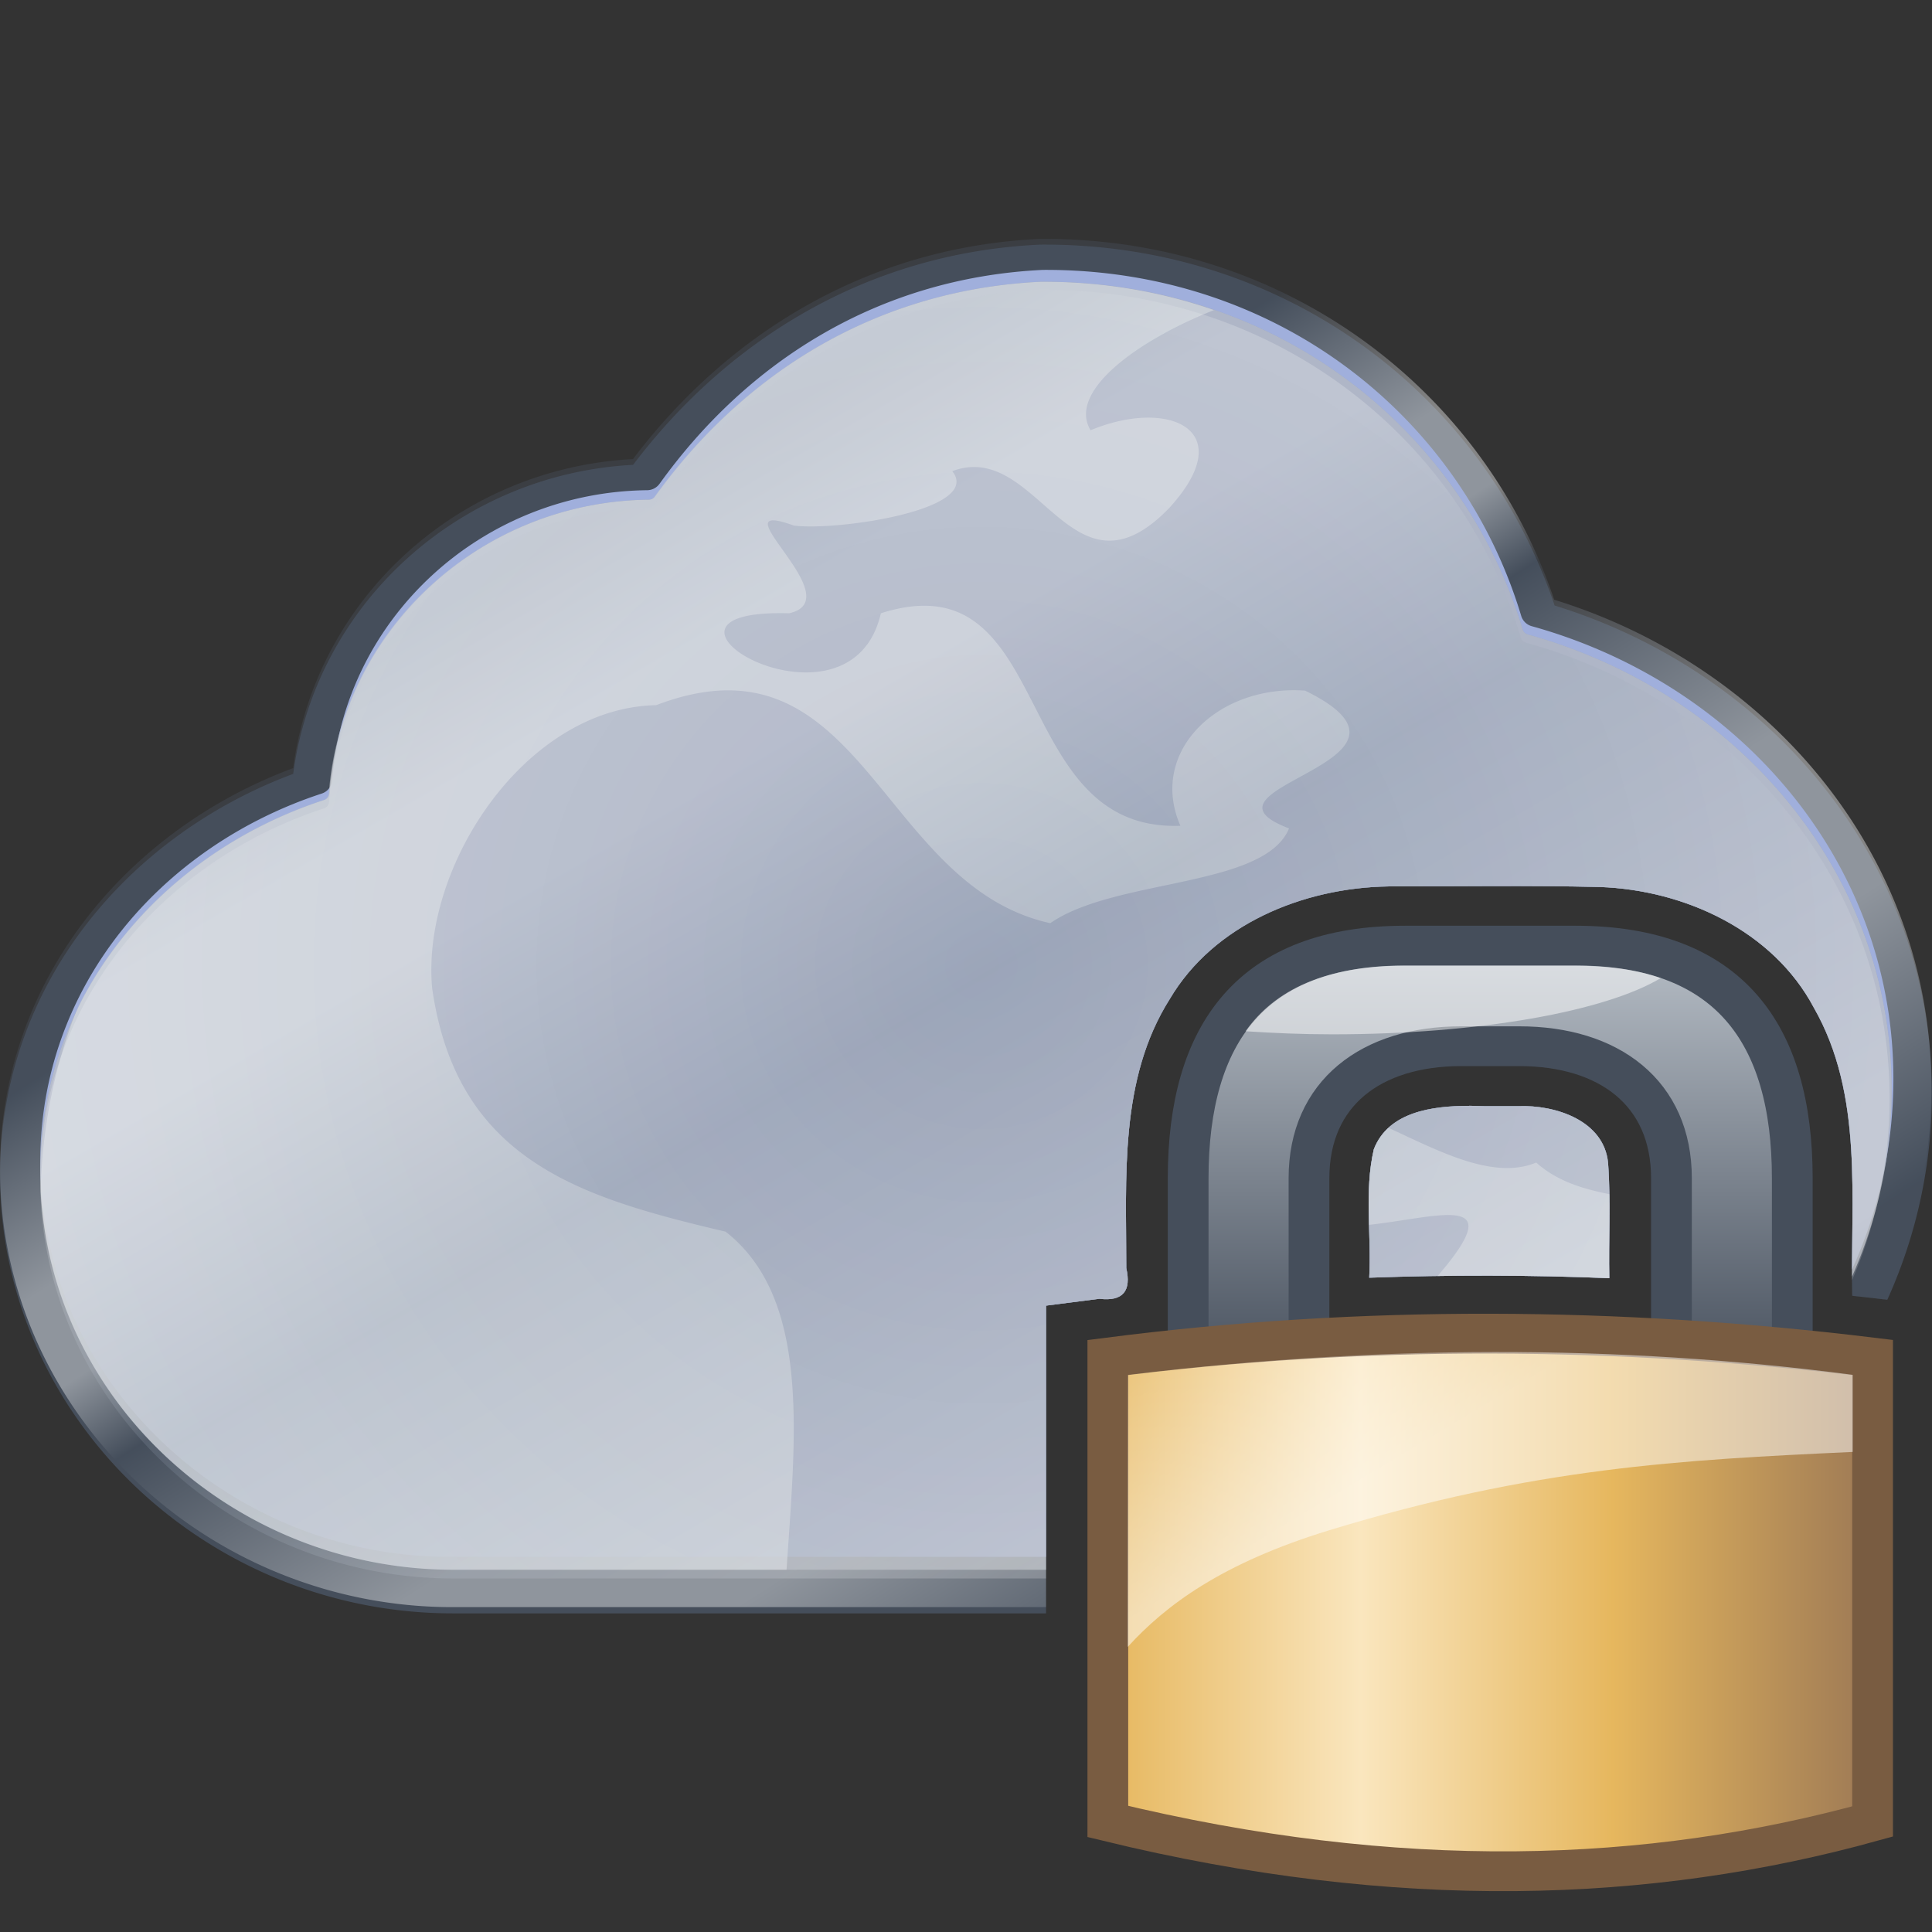 <?xml version="1.0" encoding="UTF-8" standalone="no"?>
<!-- Created with Inkscape (http://www.inkscape.org/) -->

<svg
   width="48"
   height="48"
   viewBox="0 0 48 48"
   id="svg4136"
   version="1.1"
   inkscape:version="1.3 (0e150ed6c4, 2023-07-21)"
   sodipodi:docname="cloud_lock_48.svg"
   inkscape:export-filename="icon.svg"
   inkscape:export-xdpi="96"
   inkscape:export-ydpi="96"
   xmlns:inkscape="http://www.inkscape.org/namespaces/inkscape"
   xmlns:sodipodi="http://sodipodi.sourceforge.net/DTD/sodipodi-0.dtd"
   xmlns:xlink="http://www.w3.org/1999/xlink"
   xmlns="http://www.w3.org/2000/svg"
   xmlns:svg="http://www.w3.org/2000/svg"
   xmlns:rdf="http://www.w3.org/1999/02/22-rdf-syntax-ns#"
   xmlns:cc="http://creativecommons.org/ns#"
   xmlns:dc="http://purl.org/dc/elements/1.1/">
  <rect x="0" y="0" width="48" height="48" fill="#333333" stroke="none"/>
  <defs
     id="defs4138">
    <linearGradient
       id="linearGradient3113">
      <stop
         style="stop-color:#c1c8d0;stop-opacity:1;"
         offset="0"
         id="stop3115" />
      <stop
         id="stop3117"
         offset="0.058"
         style="stop-color:#c1c8d0;stop-opacity:1;" />
      <stop
         style="stop-color:#ffffff;stop-opacity:1"
         offset="0.167"
         id="stop3119" />
      <stop
         style="stop-color:#ffffff;stop-opacity:1"
         offset="0.248"
         id="stop3121" />
      <stop
         style="stop-color:#93a0b1;stop-opacity:1"
         offset="0.45"
         id="stop3123" />
      <stop
         id="stop3125"
         offset="0.811"
         style="stop-color:#ffffff;stop-opacity:1" />
      <stop
         style="stop-color:#ffffff;stop-opacity:1"
         offset="0.879"
         id="stop3127" />
      <stop
         id="stop3129"
         offset="1"
         style="stop-color:#707985;stop-opacity:1" />
    </linearGradient>
    <linearGradient
       id="linearGradient3979">
      <stop
         style="stop-color:#454e5b;stop-opacity:1"
         offset="0"
         id="stop3981" />
      <stop
         id="stop3983"
         offset="0.071"
         style="stop-color:#454e5b;stop-opacity:1" />
      <stop
         style="stop-color:#ffffff;stop-opacity:1"
         offset="0.214"
         id="stop3985" />
      <stop
         style="stop-color:#ffffff;stop-opacity:1"
         offset="0.286"
         id="stop3987" />
      <stop
         style="stop-color:#454e5b;stop-opacity:1"
         offset="0.357"
         id="stop3989" />
      <stop
         id="stop3991"
         offset="0.571"
         style="stop-color:#ffffff;stop-opacity:1" />
      <stop
         style="stop-color:#ffffff;stop-opacity:1"
         offset="0.714"
         id="stop3993" />
      <stop
         style="stop-color:#454e5b;stop-opacity:1"
         offset="0.929"
         id="stop3995" />
      <stop
         id="stop3997"
         offset="1"
         style="stop-color:#454e5b;stop-opacity:1" />
    </linearGradient>
    <linearGradient
       inkscape:collect="always"
       xlink:href="#linearGradient3113"
       id="linearGradient3153"
       x1="45"
       y1="947.362"
       x2="95"
       y2="1032.362"
       gradientUnits="userSpaceOnUse" />
    <linearGradient
       inkscape:collect="always"
       id="linearGradient4432-7">
      <stop
         style="stop-color:#ffffff;stop-opacity:0.5"
         offset="0"
         id="stop4434-4" />
      <stop
         style="stop-color:#ffffff;stop-opacity:1"
         offset="1"
         id="stop4436-0" />
    </linearGradient>
    <linearGradient
       inkscape:collect="always"
       xlink:href="#linearGradient3979"
       id="linearGradient3109"
       gradientUnits="userSpaceOnUse"
       gradientTransform="matrix(1,0,0,1.001,0,-0.163)"
       x1="50"
       y1="957.362"
       x2="94.5"
       y2="1026.862" />
    <radialGradient
       inkscape:collect="always"
       xlink:href="#linearGradient4432-7"
       id="radialGradient955"
       gradientUnits="userSpaceOnUse"
       gradientTransform="matrix(1.075,-6.124019e-6,2.7241143e-8,1.059,-3.228,-60.744)"
       cx="25.684"
       cy="1028.408"
       fx="25.684"
       fy="1028.408"
       r="23" />
    <linearGradient
       id="linearGradient3279">
      <stop
         id="stop3281"
         offset="0"
         style="stop-color:#454e5b;stop-opacity:1" />
      <stop
         id="stop3283"
         offset="1"
         style="stop-color:#c1c8d0;stop-opacity:1" />
    </linearGradient>
    <linearGradient
       id="linearGradient3253">
      <stop
         id="stop3255"
         offset="0"
         style="stop-color:#e6b75e;stop-opacity:1" />
      <stop
         style="stop-color:#fae6be;stop-opacity:1;"
         offset="0.33"
         id="stop3261" />
      <stop
         id="stop3263"
         offset="0.66"
         style="stop-color:#e6b75e;stop-opacity:1;" />
      <stop
         id="stop3257"
         offset="1"
         style="stop-color:#9d7955;stop-opacity:1" />
    </linearGradient>
    <linearGradient
       inkscape:collect="always"
       xlink:href="#linearGradient3279"
       id="linearGradient3297"
       gradientUnits="userSpaceOnUse"
       gradientTransform="matrix(1.204,0,0,1.17,-5.51,26.049)"
       x1="39.807"
       y1="7.001"
       x2="39.807"
       y2="-7.001" />
    <linearGradient
       inkscape:collect="always"
       xlink:href="#linearGradient3253"
       id="linearGradient3299"
       gradientUnits="userSpaceOnUse"
       gradientTransform="matrix(1.194,0,0,0.818,-5.365,26.991)"
       x1="35.5"
       y1="17.002"
       x2="56.442"
       y2="17.002" />
    <linearGradient
       inkscape:collect="always"
       xlink:href="#linearGradient3026"
       id="linearGradient3301"
       gradientUnits="userSpaceOnUse"
       gradientTransform="matrix(0.878,0,0,0.694,21.426,26.414)"
       x1="24.553"
       y1="17.562"
       x2="16"
       y2="6.55" />
    <linearGradient
       id="linearGradient3026"
       inkscape:collect="always">
      <stop
         id="stop3028"
         offset="0"
         style="stop-color:#ffffff;stop-opacity:1;" />
      <stop
         id="stop3030"
         offset="1"
         style="stop-color:#ffffff;stop-opacity:0;" />
    </linearGradient>
    <clipPath
       clipPathUnits="userSpaceOnUse"
       id="clipPath17">
      <path
         id="path18"
         style="opacity:1;fill:#000000;stroke:none;stroke-linejoin:round"
         d="m 0,1004.362 v 48 h 48 v -1.605 c -1.861,0.534 -3.749,0.988 -5.672,1.248 -5.459,0.779 -11.035,0.172 -16.34,-1.213 v -13.992 c 0.443,-0.057 0.885,-0.113 1.328,-0.17 0.597,0.071 0.792,-0.207 0.666,-0.762 0.003,-2.251 -0.183,-4.686 1.082,-6.688 1.094,-1.85 3.311,-2.763 5.43,-2.795 1.751,0 3.505,-0.028 5.256,0.014 2.123,0.077 4.303,1.096 5.311,2.992 1.252,2.184 0.906,4.767 0.957,7.164 0.662,0.068 1.322,0.157 1.982,0.236 v -32.43 z m 36.502,27.475 c -0.924,0 -2.009,0.15 -2.369,1.078 -0.243,1.041 -0.057,2.13 -0.115,3.191 1.988,-0.071 3.978,-0.069 5.965,0.012 -0.02,-0.955 0.04,-1.913 -0.031,-2.865 -0.1,-1.048 -1.302,-1.445 -2.23,-1.408 h -0.834 c -0.123,0 -0.253,-0.01 -0.385,-0.01 z" />
    </clipPath>
  </defs>
  <sodipodi:namedview
     id="base"
     pagecolor="#ffffff"
     bordercolor="#666666"
     borderopacity="1.0"
     inkscape:pageopacity="0.0"
     inkscape:pageshadow="2"
     inkscape:zoom="5.6568539"
     inkscape:cx="3.5355341"
     inkscape:cy="57.540818"
     inkscape:document-units="px"
     inkscape:current-layer="layer1"
     showgrid="true"
     units="px"
     inkscape:window-width="2560"
     inkscape:window-height="1369"
     inkscape:window-x="3832"
     inkscape:window-y="-8"
     inkscape:window-maximized="1"
     showguides="true"
     inkscape:guide-bbox="true"
     inkscape:showpageshadow="2"
     inkscape:pagecheckerboard="0"
     inkscape:deskcolor="#d1d1d1">
    <inkscape:grid
       type="xygrid"
       id="grid4684"
       empspacing="5"
       visible="true"
       enabled="true"
       snapvisiblegridlinesonly="true"
       originx="0"
       originy="0"
       spacingy="1"
       spacingx="1"
       units="px" />
    <sodipodi:guide
       position="0,-13"
       orientation="1,0"
       id="guide4136"
       inkscape:locked="false" />
    <sodipodi:guide
       position="8,64"
       orientation="0,1"
       id="guide4138"
       inkscape:locked="false" />
    <sodipodi:guide
       position="64,-20"
       orientation="1,0"
       id="guide4140"
       inkscape:locked="false" />
    <sodipodi:guide
       position="8,-26"
       orientation="0,1"
       id="guide4142"
       inkscape:locked="false" />
  </sodipodi:namedview>
  <g
     inkscape:label="Ebene 1"
     inkscape:groupmode="layer"
     id="layer1"
     transform="translate(0,-1004.362)">
    <g
       id="g17"
       clip-path="url(#clipPath17)">
      <path
         transform="matrix(0.387,0,0,0.382,-0.382,651.22)"
         d="m 67.799,940.363 a 2.011,2.011 0 0 0 -0.084,0.004 c -11.126,0.537 -20.069,6.271 -26.084,14.32 -11.188,0.598 -20.365,9.074 -21.822,20.1 -10.748,4.056 -18.819,13.907 -18.82,26.088 0.002,15.833 13.296,28.514 29.074,28.512 h 25.625 14.625 20.156 c 18.809,0 34.541,-15.078 34.543,-33.855 a 2.011,2.011 0 0 0 0,-0.002 c -0.016,-15.059 -10.392,-27.362 -24.221,-31.693 -4.54,-13.677 -17.296,-23.573 -32.992,-23.473 z"
         id="path3111"
         style="color:#000000;font-style:normal;font-variant:normal;font-weight:normal;font-stretch:normal;font-size:medium;line-height:normal;font-family:sans-serif;text-indent:0;text-align:start;text-decoration:none;text-decoration-line:none;letter-spacing:normal;word-spacing:normal;text-transform:none;writing-mode:lr-tb;direction:ltr;baseline-shift:baseline;text-anchor:start;display:inline;overflow:visible;visibility:visible;fill:#454e5b;fill-opacity:1;fill-rule:nonzero;stroke:none;stroke-width:2.433;enable-background:accumulate"
         inkscape:original="M 67.8125 942.375 C 56.9656 942.8981 48.33725 948.54108 42.625 956.59375 C 31.57765 956.71889 22.41055 965.27078 21.59375 976.21875 C 10.99299 979.73325 3.001345 989.16671 3 1000.875 C 3.0017 1015.5818 15.35976 1027.3775 30.0625 1027.375 L 55.6875 1027.375 L 70.3125 1027.375 L 90.46875 1027.375 C 108.2052 1027.375 122.99845 1013.1853 123 995.53125 C 122.985 981.04376 112.79755 969.21458 99.25 965.40625 C 95.26725 952.02251 83.0336 942.27789 67.8125 942.375 z "
         inkscape:radius="2.0108654"
         sodipodi:type="inkscape:offset" />
      <path
         transform="matrix(0.387,0,0,0.382,-0.389,651.072)"
         d="m 67.799,940.381 a 1.995,1.995 0 0 0 -0.082,0.002 c -11.123,0.536 -20.064,6.27 -26.076,14.318 -11.188,0.593 -20.364,9.072 -21.816,20.098 -10.747,4.051 -18.817,13.898 -18.818,26.076 0.002,15.824 13.287,28.497 29.057,28.494 h 25.625 14.625 20.156 c 18.8,0 34.524,-15.069 34.525,-33.838 a 1.995,1.995 0 0 0 0,-0.002 c -0.016,-15.054 -10.389,-27.354 -24.215,-31.682 -4.536,-13.673 -17.289,-23.567 -32.98,-23.467 z"
         id="path3107"
         style="color:#000000;font-style:normal;font-variant:normal;font-weight:normal;font-stretch:normal;font-size:medium;line-height:normal;font-family:sans-serif;text-indent:0;text-align:start;text-decoration:none;text-decoration-line:none;letter-spacing:normal;word-spacing:normal;text-transform:none;writing-mode:lr-tb;direction:ltr;baseline-shift:baseline;text-anchor:start;display:inline;overflow:visible;visibility:visible;opacity:0.4;fill:url(#linearGradient3109);fill-opacity:1;fill-rule:nonzero;stroke:none;stroke-width:2.432;enable-background:accumulate"
         inkscape:original="M 67.8125 942.375 C 56.9656 942.89809 48.33725 948.54114 42.625 956.59375 C 31.57765 956.71889 22.41055 965.27087 21.59375 976.21875 C 10.99299 979.73322 3.001345 989.16615 3 1000.875 C 3.0017 1015.5817 15.35976 1027.3775 30.0625 1027.375 L 55.6875 1027.375 L 70.3125 1027.375 L 90.46875 1027.375 C 108.2052 1027.375 122.99845 1013.1859 123 995.53125 C 122.985 981.04387 112.79755 969.21456 99.25 965.40625 C 95.26725 952.02261 83.0336 942.27789 67.8125 942.375 z "
         inkscape:radius="1.994722"
         sodipodi:type="inkscape:offset" />
      <path
         transform="matrix(0.39,0,0,0.385,-0.549,647.877)"
         d="m 67.84,943.352 c -10.525,0.514 -18.855,5.962 -24.42,13.807 a 0.975,0.975 0 0 1 -0.783,0.41 c -10.55,0.12 -19.291,8.277 -20.07,18.723 a 0.975,0.975 0 0 1 -0.666,0.854 c -10.245,3.397 -17.924,12.465 -17.926,23.73 0.002,14.161 11.907,25.528 26.088,25.525 h 25.625 14.625 20.156 c 17.216,0 31.554,-13.758 31.557,-30.867 v -0.002 c -0.015,-14.03 -9.876,-25.487 -23.039,-29.188 a 0.975,0.975 0 0 1 -0.67,-0.66 C 94.454,952.705 82.631,943.267 67.84,943.352 Z"
         id="path3149"
         style="color:#000000;font-style:normal;font-variant:normal;font-weight:normal;font-stretch:normal;font-size:medium;line-height:normal;font-family:sans-serif;text-indent:0;text-align:start;text-decoration:none;text-decoration-line:none;letter-spacing:normal;word-spacing:normal;text-transform:none;writing-mode:lr-tb;direction:ltr;baseline-shift:baseline;text-anchor:start;display:inline;overflow:visible;visibility:visible;fill:#a0afdc;fill-opacity:1;fill-rule:nonzero;stroke:none;stroke-width:2.405;enable-background:accumulate"
         inkscape:original="M 67.8125 942.375 C 56.9656 942.89809 48.33725 948.54114 42.625 956.59375 C 31.57765 956.71889 22.41055 965.27087 21.59375 976.21875 C 10.99299 979.73322 3.001345 989.16615 3 1000.875 C 3.0017 1015.5817 15.35976 1027.3775 30.0625 1027.375 L 55.6875 1027.375 L 70.3125 1027.375 L 90.46875 1027.375 C 108.2052 1027.375 122.99845 1013.1859 123 995.53125 C 122.985 981.04387 112.79755 969.21456 99.25 965.40625 C 95.26725 952.02261 83.0336 942.27789 67.8125 942.375 z "
         inkscape:radius="-0.97474158"
         sodipodi:type="inkscape:offset"
         clip-path="none"
         mask="none" />
      <path
         id="circle3406"
         clip-path="none"
         style="color:#000000;display:inline;overflow:visible;visibility:visible;opacity:0.6;fill:#707985;fill-opacity:1;fill-rule:evenodd;stroke:none;stroke-width:15.614;marker:none"
         d="m 25.865,1011.362 c -4.131,0.197 -7.41,2.31 -9.59,5.338 a 0.183,0.18 0 0 1 -0.146,0.076 c -4.175,0.047 -7.637,3.229 -7.945,7.305 a 0.183,0.18 0 0 1 -0.125,0.156 c -4.029,1.316 -7.058,4.841 -7.059,9.217 6.45e-4,5.498 4.69,9.909 10.273,9.908 h 9.9 5.652 7.787 c 6.756,0 12.386,-5.323 12.387,-11.943 -0.006,-5.431 -3.88,-9.865 -9.043,-11.295 a 0.183,0.18 0 0 1 -0.125,-0.123 c -1.516,-5.02 -6.166,-8.673 -11.967,-8.639 z" />
      <path
         id="path3408"
         clip-path="none"
         mask="none"
         style="color:#000000;display:inline;overflow:visible;visibility:visible;opacity:0.6;fill:#c1c8d0;fill-opacity:1;fill-rule:nonzero;stroke:none;stroke-width:5.632;marker:none"
         d="m 25.857,1011.362 c -4.133,0.197 -7.413,2.31 -9.594,5.338 a 0.183,0.18 0 0 1 -0.146,0.076 c -4.177,0.047 -7.641,3.229 -7.949,7.305 a 0.183,0.18 0 0 1 -0.125,0.156 c -2.669,0.871 -4.893,2.714 -6.096,5.127 -0.608,1.47 -0.907,3.101 -0.938,4.617 0.291,5.248 4.845,9.382 10.25,9.381 h 8.283 c 0.209,-3.229 0.631,-6.725 -1.516,-8.4 -3.61,-0.85 -6.674,-1.761 -7.289,-6.043 -0.28,-3.032 2.312,-6.973 5.564,-7.037 5.13,-1.958 5.531,4.484 9.793,5.416 1.602,-1.118 5.326,-0.874 5.932,-2.355 -2.714,-1.025 4.029,-1.643 0.4,-3.422 -2.165,-0.158 -3.902,1.517 -3.1,3.357 -4.288,0.16 -3.075,-6.67 -7.441,-5.279 -0.772,3.368 -6.662,-0.125 -2.281,0 1.583,-0.35 -1.89,-2.906 0.117,-2.18 1.029,0.14 4.707,-0.379 3.938,-1.351 2.141,-0.804 2.952,3.443 5.393,0.912 1.789,-1.962 -0.043,-2.73 -1.957,-1.928 -0.572,-0.949 1.111,-2.208 3.064,-2.986 -1.332,-0.46 -2.775,-0.712 -4.303,-0.703 z m 6.861,20.518 c -0.627,0.064 -1.041,0.611 -1.078,2.137 0.84,2.372 7.403,-1.558 3.74,2.424 -1.356,1.595 -3.896,4.246 -5.861,6.922 h 5.088 c 4.485,0 8.472,-2.345 10.648,-5.857 -1.012,1.115 -1.951,1.84 -1.912,-0.699 0.289,-3.549 -3.385,-1.94 -5.176,-3.562 -1.667,0.697 -4.07,-1.505 -5.449,-1.363 z" />
      <path
         id="path4430"
         clip-path="none"
         style="opacity:0.42;fill:url(#radialGradient955);fill-opacity:1;fill-rule:nonzero;stroke:none;stroke-width:2.593"
         d="m 25.865,1011.362 c -4.131,0.197 -7.41,2.31 -9.59,5.338 a 0.183,0.18 0 0 1 -0.146,0.076 c -4.175,0.047 -7.637,3.229 -7.945,7.305 a 0.183,0.18 0 0 1 -0.125,0.156 c -4.029,1.316 -7.058,4.841 -7.059,9.217 6.45e-4,5.498 4.69,9.909 10.273,9.908 h 9.9 5.652 7.787 c 6.756,0 12.386,-5.323 12.387,-11.943 -0.006,-5.431 -3.88,-9.865 -9.043,-11.295 a 0.183,0.18 0 0 1 -0.125,-0.123 c -1.516,-5.02 -6.166,-8.673 -11.967,-8.639 z" />
      <path
         transform="matrix(0.386,0,0,0.381,-0.346,652.332)"
         sodipodi:type="inkscape:offset"
         inkscape:radius="-0.48299024"
         inkscape:original="M 67.8125 942.375 C 56.9656 942.89809 48.33725 948.54114 42.625 956.59375 C 31.57765 956.71889 22.41055 965.27087 21.59375 976.21875 C 10.99299 979.73322 3.001345 989.16615 3 1000.875 C 3.0017 1015.5817 15.35976 1027.3775 30.0625 1027.375 L 55.6875 1027.375 L 70.3125 1027.375 L 90.46875 1027.375 C 108.2052 1027.375 122.99845 1013.1859 123 995.53125 C 122.985 981.04387 112.79755 969.21456 99.25 965.40625 C 95.26725 952.02261 83.0336 942.27789 67.8125 942.375 z "
         style="color:#000000;font-style:normal;font-variant:normal;font-weight:normal;font-stretch:normal;font-size:medium;line-height:normal;font-family:sans-serif;text-indent:0;text-align:start;text-decoration:none;text-decoration-line:none;letter-spacing:normal;word-spacing:normal;text-transform:none;writing-mode:lr-tb;direction:ltr;baseline-shift:baseline;text-anchor:start;display:inline;overflow:visible;visibility:visible;opacity:0.2;fill:url(#linearGradient3153);fill-opacity:1;fill-rule:nonzero;stroke:none;stroke-width:2.429;enable-background:accumulate"
         id="path3151"
         d="m 67.828,942.857 c -10.689,0.518 -19.169,6.065 -24.809,14.016 a 0.483,0.483 0 0 1 -0.389,0.203 c -10.801,0.122 -19.756,8.479 -20.555,19.178 a 0.483,0.483 0 0 1 -0.33,0.424 C 11.322,980.134 3.484,989.386 3.482,1000.875 c 0.002,14.436 12.136,26.02 26.58,26.018 h 25.625 14.625 20.156 c 17.479,0 32.047,-13.976 32.049,-31.361 -0.015,-14.261 -10.041,-25.905 -23.398,-29.66 a 0.483,0.483 0 0 1 -0.332,-0.326 c -3.923,-13.182 -15.951,-22.778 -30.959,-22.688 z"
         mask="none"
         clip-path="none" />
    </g>
    <g
       id="g3282"
       transform="matrix(0.76,0,0,0.742,-0.607,1013.513)"
       style="display:inline;stroke-width:1.332">
      <path
         sodipodi:nodetypes="ccccccccccccc"
         id="rect3265"
         d="m 46.729,19.33 c -5.003,0 -7.089,2.924 -7.089,7.787 l 10e-7,7.795 h 3.95 v -7.795 c 0,-2.853 2.041,-4.419 4.976,-4.419 h 1.897 c 2.936,0 4.976,1.566 4.976,4.419 v 7.795 h 3.95 l -9e-6,-7.795 c 0,-4.863 -2.086,-7.787 -7.089,-7.787 z"
         style="fill:url(#linearGradient3297);fill-opacity:1;stroke:#454e5b;stroke-width:1.332;stroke-miterlimit:4;stroke-dasharray:none;stroke-opacity:1"
         inkscape:connector-curvature="0" />
      <path
         sodipodi:nodetypes="ccccc"
         inkscape:connector-curvature="0"
         id="rect3251"
         d="m 37.014,33.122 c 8.333,-1.096 16.667,-1.038 25,0 v 15.534 c -7.301,2.072 -15.486,2.37 -25,0 z"
         style="fill:url(#linearGradient3299);fill-opacity:1;stroke:#795c41;stroke-width:1.332;stroke-miterlimit:4;stroke-dasharray:none;stroke-opacity:1" />
      <path
         id="path3042"
         d="m 46.7,20.004 c -2.556,0 -4.221,0.795 -5.183,2.193 0.914,0.061 1.847,0.103 2.832,0.103 4.814,0 8.936,-0.774 10.739,-1.883 -0.792,-0.282 -1.725,-0.414 -2.832,-0.414 z"
         style="opacity:0.5;fill:#ffffff;fill-opacity:1;fill-rule:nonzero;stroke:none;stroke-width:0.999"
         inkscape:connector-curvature="0" />
      <path
         sodipodi:nodetypes="ccsccc"
         inkscape:connector-curvature="0"
         id="path3024"
         d="m 37.665,33.702 v 9.109 c 1.235,-1.39 3.072,-2.804 6.583,-3.904 6.697,-2.098 11.491,-2.359 17.116,-2.624 v -2.581 c -7.698,-1.036 -15.604,-1.004 -23.699,0 z"
         style="opacity:0.5;fill:url(#linearGradient3301);fill-opacity:1;stroke:none;stroke-width:0.999" />
    </g>
  </g>
</svg>
